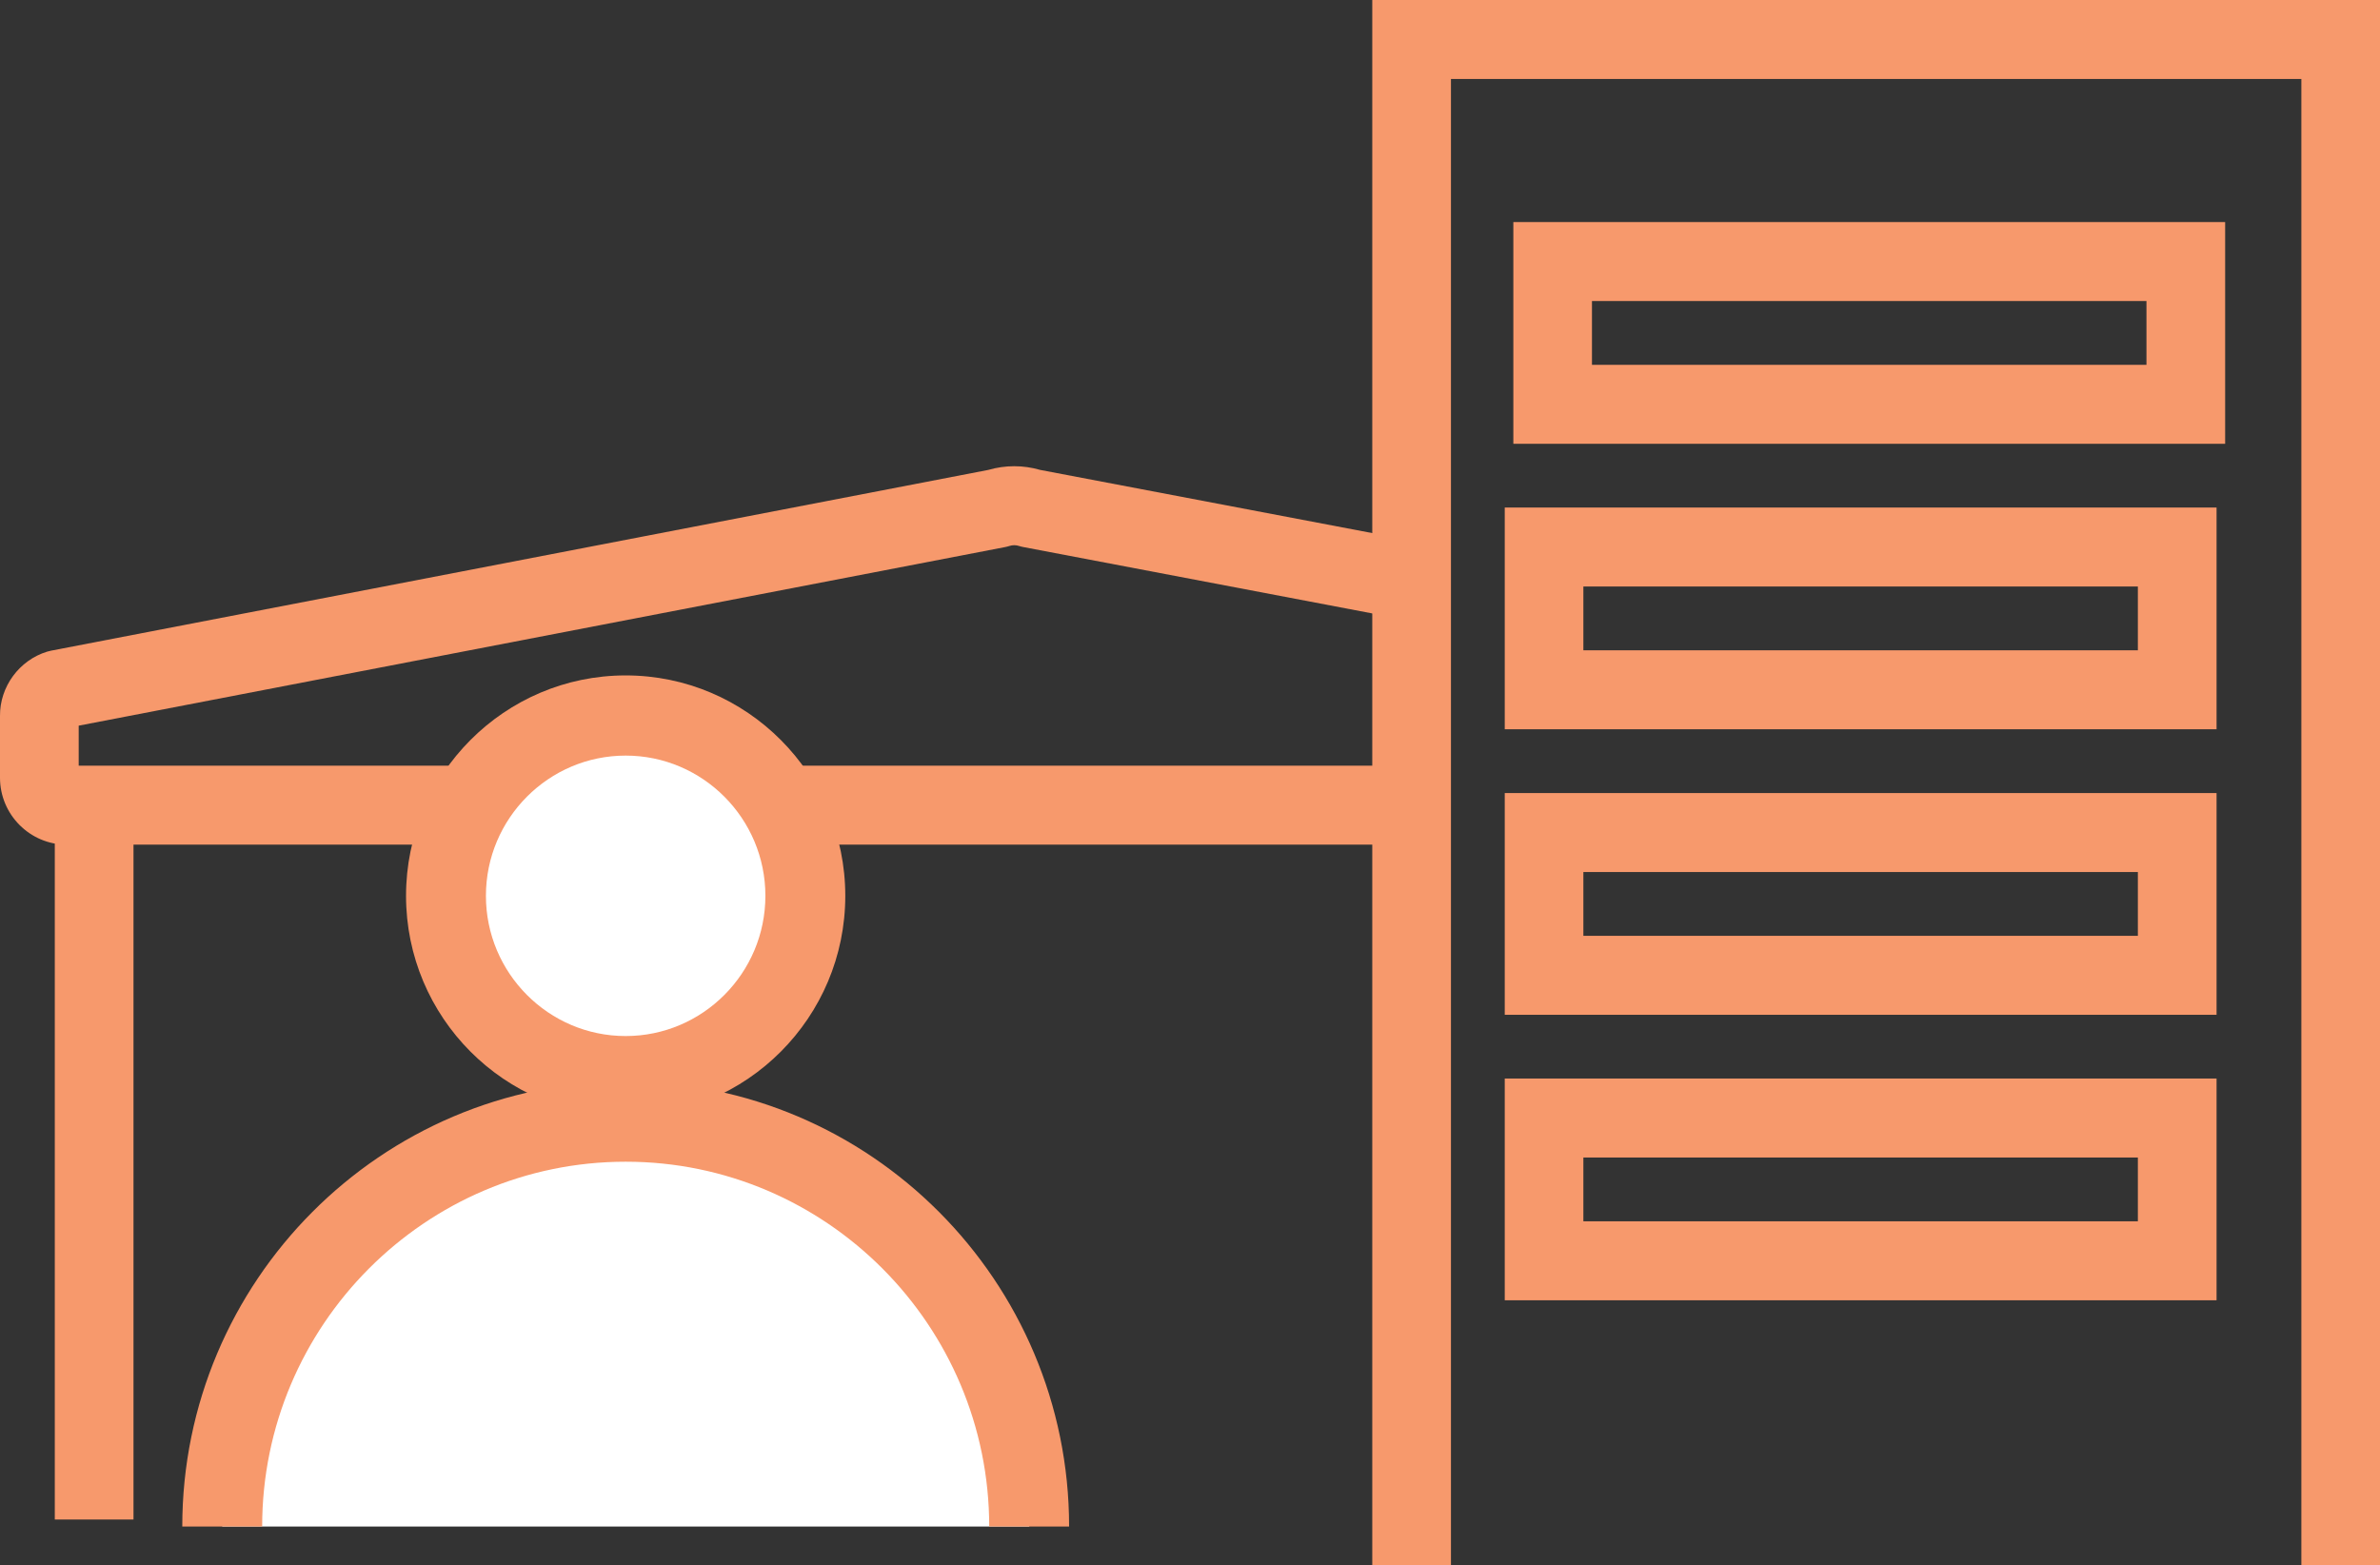 <?xml version="1.0" encoding="UTF-8"?>
<svg xmlns="http://www.w3.org/2000/svg" width="184" height="121" viewBox="0 0 184 121" fill="none">
  <rect x="0" y="0" width="184" height="121" fill="#333333" stroke="none"/>
  <g clip-path="url(#clip0_2215_1543)">
    <path d="M10.32 62.251H4.236V117.482H10.32V62.251Z" fill="#F7996C"></path>
    <path d="M107.688 65.304H5.157C2.316 65.304 0 62.984 0 60.128V55.35C-0.02 53.098 1.482 51.043 3.649 50.381C3.752 50.35 3.86 50.325 3.963 50.304L76.405 36.332C77.723 35.95 79.102 35.95 80.42 36.332L107.276 41.441L106.144 47.437L79.128 42.298C79.01 42.277 78.891 42.246 78.773 42.21C78.536 42.133 78.289 42.133 78.047 42.21C77.934 42.246 77.816 42.277 77.702 42.298L6.084 56.105V59.198H107.688V65.304Z" fill="#F7996C"></path>
    <path d="M184 121H177.921V6.105H112.175V121H106.092V0H184V121Z" fill="#F7996C"></path>
    <path d="M172.028 34.312H116.998V17.169H172.028V34.312ZM123.076 28.207H165.945V23.274H123.076V28.207Z" fill="#F7996C"></path>
    <path d="M171.364 56.383H116.334V39.24H171.364V56.383ZM122.412 50.278H165.281V45.346H122.412V50.278Z" fill="#F7996C"></path>
    <path d="M171.364 78.459H116.334V61.316H171.364V78.459ZM122.412 72.354H165.281V67.421H122.412V72.354Z" fill="#F7996C"></path>
    <path d="M171.364 100.531H116.334V83.387H171.364V100.531ZM122.412 94.425H165.281V89.493H122.412V94.425Z" fill="#F7996C"></path>
    <path d="M48.37 83.201C56.042 83.201 62.261 76.96 62.261 69.26C62.261 61.561 56.042 55.319 48.37 55.319C40.698 55.319 34.478 61.561 34.478 69.26C34.478 76.96 40.698 83.201 48.37 83.201Z" fill="white"></path>
    <path d="M17.18 118.025C17.18 100.737 31.143 86.719 48.375 86.719C65.606 86.719 79.57 100.732 79.57 118.025" fill="white"></path>
    <path d="M48.37 86.3C39.008 86.3 31.391 78.656 31.391 69.26C31.391 59.865 39.008 52.22 48.37 52.22C57.732 52.22 65.35 59.865 65.35 69.26C65.35 78.656 57.732 86.3 48.37 86.3ZM48.37 58.419C42.415 58.419 37.567 63.284 37.567 69.26C37.567 75.236 42.415 80.102 48.37 80.102C54.325 80.102 59.173 75.236 59.173 69.26C59.173 63.284 54.325 58.419 48.37 58.419Z" fill="#F7996C"></path>
    <path d="M82.653 118.025H76.477C76.477 102.473 63.867 89.818 48.375 89.818C32.883 89.818 20.268 102.473 20.268 118.025H14.092C14.092 99.053 29.471 83.62 48.375 83.62C67.279 83.62 82.653 99.053 82.653 118.025Z" fill="#F7996C"></path>
  </g>
  <defs>
    <clipPath id="clip0_2215_1543">
      <rect width="184" height="121" fill="white"></rect>
    </clipPath>
  </defs>
</svg>
